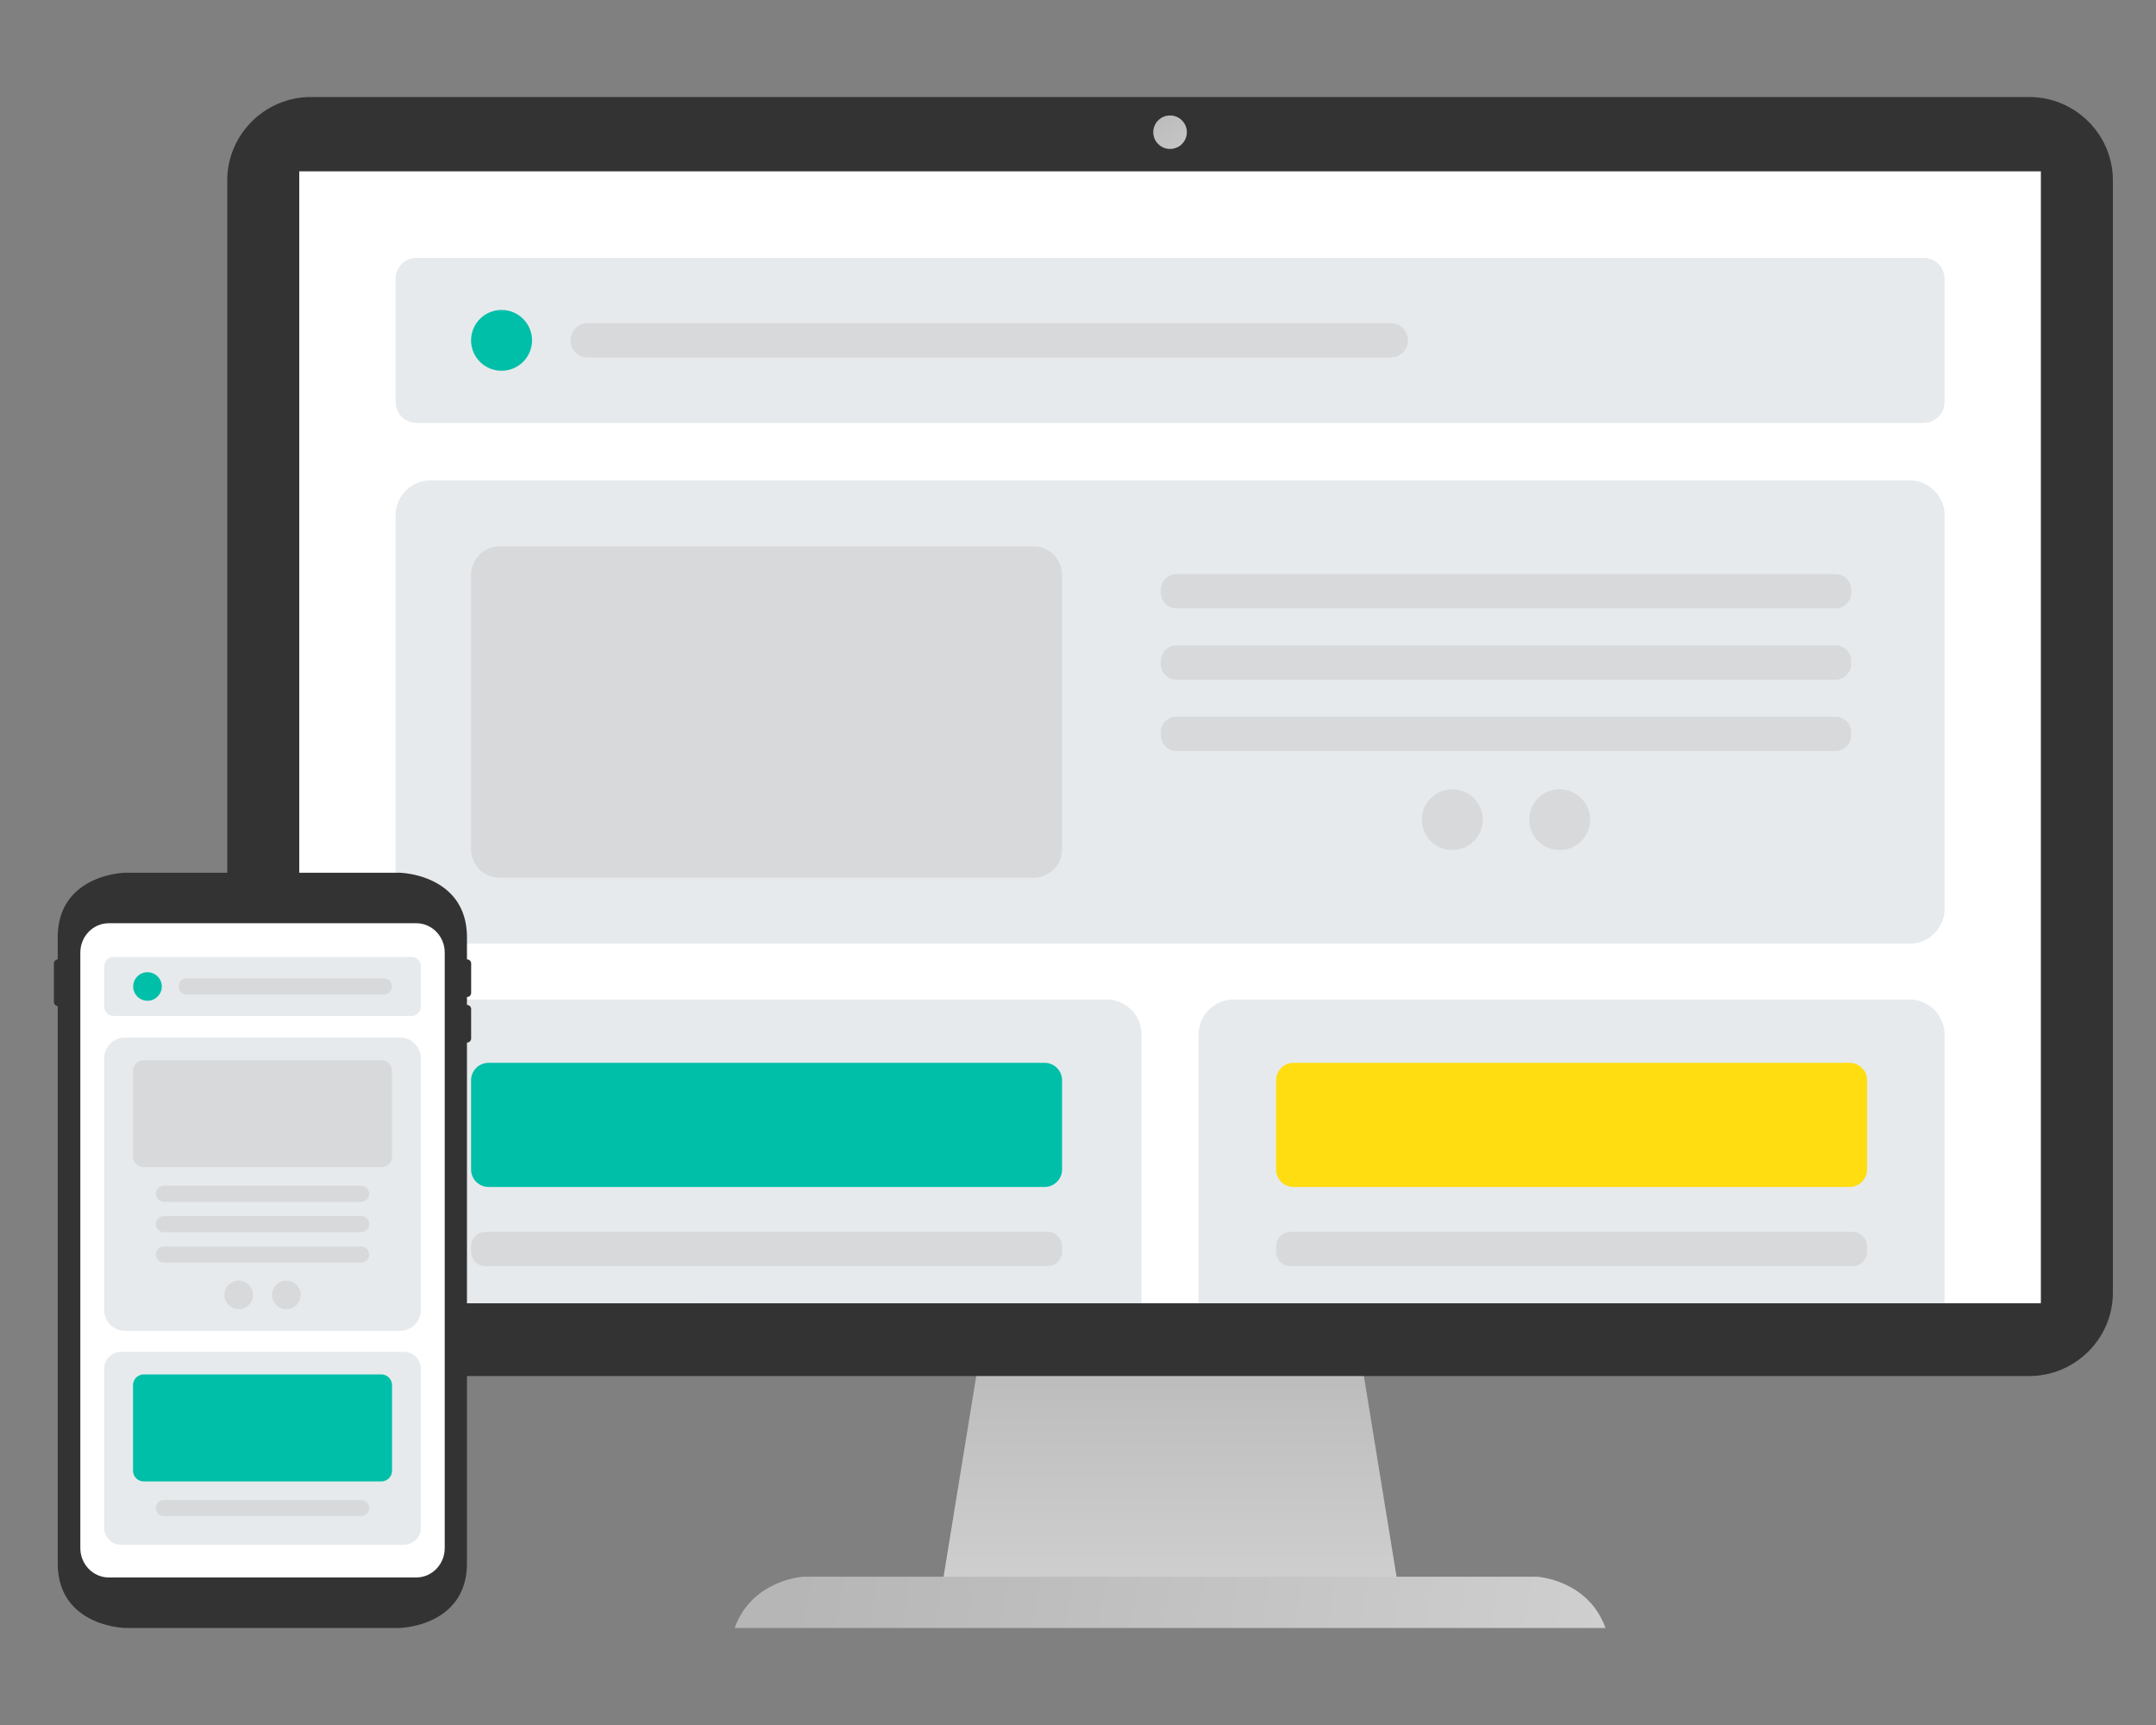 <svg width="200" height="160" viewBox="0 0 200 160" fill="none" xmlns="http://www.w3.org/2000/svg"><rect x="0" y="0" width="200" height="160" fill="#808080" stroke="none"/><path d="M125.529 121.547H91.552l-4.267 26.208h42.512l-4.268-26.208z" fill="url(#paint0_linear_487_2943)"/><path d="M148.934 151c-1.625-4.498-6.375-4.756-6.375-4.756H74.523s-4.75.258-6.375 4.756h80.786z" fill="url(#paint1_linear_487_2943)"/><path d="M188.247 9H28.834c-4.264 0-7.752 3.476-7.752 7.724v103.182c0 4.248 3.488 7.724 7.752 7.724h159.413c4.265 0 7.753-3.476 7.753-7.724V16.724C196 12.476 192.512 9 188.247 9z" fill="#333"/><path d="M108.54 13.816c.861 0 1.559-.696 1.559-1.553 0-.858-.698-1.553-1.559-1.553-.86 0-1.558.695-1.558 1.553 0 .857.698 1.553 1.558 1.553z" fill="url(#paint2_linear_487_2943)"/><path d="M189.32 15.892H27.76v104.992h161.56V15.892z" fill="#fff"/><path d="M178.435 23.915H38.646a1.95 1.95 0 00-1.953 1.946v11.417a1.95 1.95 0 001.953 1.946h139.789a1.95 1.95 0 001.953-1.946V25.86a1.95 1.95 0 00-1.953-1.946zm-1.318 20.636H39.967a3.266 3.266 0 00-3.273 3.26v36.467a3.266 3.266 0 003.272 3.26h137.151a3.266 3.266 0 003.272-3.26V47.811c0-1.8-1.465-3.26-3.272-3.26zM36.694 120.872V95.964c0-1.8 1.465-3.26 3.272-3.26h62.661a3.266 3.266 0 013.272 3.26v24.908H36.694z" fill="#E7EAEC"/><path d="M46.528 34.386a2.822 2.822 0 002.827-2.817 2.822 2.822 0 00-2.827-2.817A2.822 2.822 0 0043.7 31.57a2.822 2.822 0 002.828 2.817z" fill="#00BFA9"/><path d="M129.008 29.977h-74.49c-.883 0-1.598.713-1.598 1.592 0 .88.715 1.592 1.598 1.592h74.49c.882 0 1.598-.712 1.598-1.592 0-.88-.716-1.592-1.598-1.592zm5.716 48.866a2.822 2.822 0 002.827-2.817 2.822 2.822 0 00-2.827-2.816 2.822 2.822 0 00-2.828 2.816 2.822 2.822 0 002.828 2.817zm9.956 0a2.822 2.822 0 002.828-2.817 2.822 2.822 0 00-2.828-2.816 2.822 2.822 0 00-2.827 2.816 2.822 2.822 0 002.827 2.817zm25.593-25.596h-61.141c-.801 0-1.451.647-1.451 1.445v.294c0 .798.65 1.445 1.451 1.445h61.141c.801 0 1.45-.647 1.45-1.445v-.294c0-.798-.649-1.445-1.45-1.445zm0 6.613h-61.141c-.801 0-1.451.647-1.451 1.445v.294c0 .798.65 1.445 1.451 1.445h61.141c.801 0 1.45-.647 1.45-1.445v-.294c0-.798-.649-1.445-1.45-1.445zm0 6.614h-61.141c-.801 0-1.451.647-1.451 1.445v.294c0 .798.65 1.445 1.451 1.445h61.141c.801 0 1.45-.647 1.45-1.445v-.294c0-.798-.649-1.445-1.45-1.445zM95.87 50.675H46.354a2.649 2.649 0 00-2.654 2.644v25.452a2.649 2.649 0 002.654 2.644H95.87a2.649 2.649 0 002.653-2.644V53.32a2.649 2.649 0 00-2.653-2.644z" fill="#D8D9DB"/><path d="M96.9 98.582H45.324A1.62 1.62 0 0043.7 100.2v8.277a1.62 1.62 0 001.624 1.617H96.9a1.62 1.62 0 001.623-1.617V100.2a1.62 1.62 0 00-1.623-1.618z" fill="#00BFA9"/><path d="M97.181 114.259H45.043a1.34 1.34 0 00-1.343 1.337v.509a1.34 1.34 0 001.343 1.338H97.18a1.34 1.34 0 001.342-1.338v-.509c0-.739-.6-1.337-1.342-1.337z" fill="#D8D9DB"/><path d="M111.184 120.872V95.964c0-1.8 1.466-3.26 3.272-3.26h62.661a3.266 3.266 0 013.272 3.26v24.908h-69.205z" fill="#E7EAEC"/><path d="M171.574 98.582h-51.575a1.62 1.62 0 00-1.624 1.618v8.277a1.62 1.62 0 001.624 1.617h51.575a1.62 1.62 0 001.624-1.617V100.2a1.62 1.62 0 00-1.624-1.618z" fill="#FFDD10"/><path d="M171.856 114.259h-52.138a1.34 1.34 0 00-1.343 1.337v.509a1.34 1.34 0 001.343 1.338h52.138a1.34 1.34 0 001.342-1.338v-.509a1.34 1.34 0 00-1.342-1.337z" fill="#D8D9DB"/><path d="M43.32 92.477a.387.387 0 00.387-.385v-2.724a.387.387 0 00-.386-.384h-.003v-2.032c0-5.311-5.14-6.005-6.415-6.005H11.772c-1.276 0-6.416.694-6.416 6.005v2.033a.387.387 0 00-.356.383v3.567c0 .202.157.367.356.383v51.677c0 5.312 5.141 6.005 6.416 6.005h25.13c1.276 0 6.415-.693 6.415-6.005v-48.29h.002a.387.387 0 00.386-.385v-2.724a.387.387 0 00-.386-.384h-.002v-.734h.002l.002-.001z" fill="#333"/><path d="M38.63 85.634H10.078c-1.444 0-2.626 1.224-2.626 2.718v55.243c0 1.494 1.182 2.718 2.626 2.718h28.55c1.445 0 2.627-1.224 2.627-2.718V88.352c0-1.494-1.182-2.718-2.626-2.718h.001z" fill="#fff"/><path d="M38.172 88.765H10.536a.87.87 0 00-.871.868v3.734c0 .48.39.868.871.868h27.636a.87.87 0 00.871-.868v-3.734a.87.87 0 00-.871-.868z" fill="#E7EAEC"/><path d="M13.682 92.823c.733 0 1.328-.592 1.328-1.322 0-.73-.595-1.323-1.328-1.323-.733 0-1.328.592-1.328 1.323 0 .73.595 1.322 1.328 1.322z" fill="#00BFA9"/><path d="M35.602 90.752H17.314a.75.75 0 00-.75.748.75.75 0 00.75.748h18.288a.75.75 0 00.752-.748.75.75 0 00-.752-.748z" fill="#D8D9DB"/><path d="M37.1 96.235H11.608a1.94 1.94 0 00-1.943 1.937v23.335c0 1.07.87 1.937 1.943 1.937H37.1a1.94 1.94 0 001.943-1.937V98.172a1.94 1.94 0 00-1.943-1.937z" fill="#E7EAEC"/><path d="M33.498 109.98H15.21a.75.75 0 00-.751.748.75.75 0 00.75.748h18.289a.75.75 0 00.751-.748.75.75 0 00-.751-.748zm0 2.817H15.21a.75.75 0 00-.751.748.75.75 0 00.75.748h18.289a.75.75 0 00.751-.748.75.75 0 00-.751-.748zm0 2.817H15.21a.75.75 0 00-.751.748.75.75 0 00.75.748h18.289a.75.75 0 00.751-.748.75.75 0 00-.751-.748zm1.872-17.277H13.338a.996.996 0 00-.998.995v7.931c0 .549.447.994.998.994H35.37a.996.996 0 00.998-.994v-7.931a.996.996 0 00-.998-.995zm-13.229 23.096c.734 0 1.328-.592 1.328-1.323 0-.73-.595-1.323-1.328-1.323-.733 0-1.327.593-1.327 1.323 0 .731.594 1.323 1.327 1.323zm4.426 0c.733 0 1.327-.592 1.327-1.323 0-.73-.594-1.323-1.327-1.323-.734 0-1.328.593-1.328 1.323 0 .731.594 1.323 1.328 1.323z" fill="#D8D9DB"/><path d="M37.467 125.384H11.241c-.87 0-1.576.703-1.576 1.57v14.76c0 .867.705 1.57 1.576 1.57h26.226c.87 0 1.576-.703 1.576-1.57v-14.76c0-.867-.706-1.57-1.576-1.57z" fill="#E7EAEC"/><path d="M33.498 139.129H15.21a.75.75 0 00-.751.748c0 .413.336.747.75.747h18.289a.749.749 0 00.751-.747.75.75 0 00-.751-.748z" fill="#D8D9DB"/><path d="M35.37 127.485H13.338a.997.997 0 00-.998.995v7.931c0 .549.447.995.998.995H35.37a.997.997 0 00.998-.995v-7.931a.997.997 0 00-.998-.995z" fill="#00BFA9"/><defs><linearGradient id="paint0_linear_487_2943" x1="108.54" y1="120.974" x2="108.54" y2="148.951" gradientUnits="userSpaceOnUse"><stop stop-color="#B6B6B6"/><stop offset="1" stop-color="#D1D1D1"/></linearGradient><linearGradient id="paint1_linear_487_2943" x1="74.258" y1="143.492" x2="154.061" y2="156.729" gradientUnits="userSpaceOnUse"><stop stop-color="#B6B6B6"/><stop offset="1" stop-color="#D1D1D1"/></linearGradient><linearGradient id="paint2_linear_487_2943" x1="106.274" y1="9.049" x2="111.953" y2="17.157" gradientUnits="userSpaceOnUse"><stop stop-color="#B6B6B6"/><stop offset="1" stop-color="#D1D1D1"/></linearGradient></defs></svg>